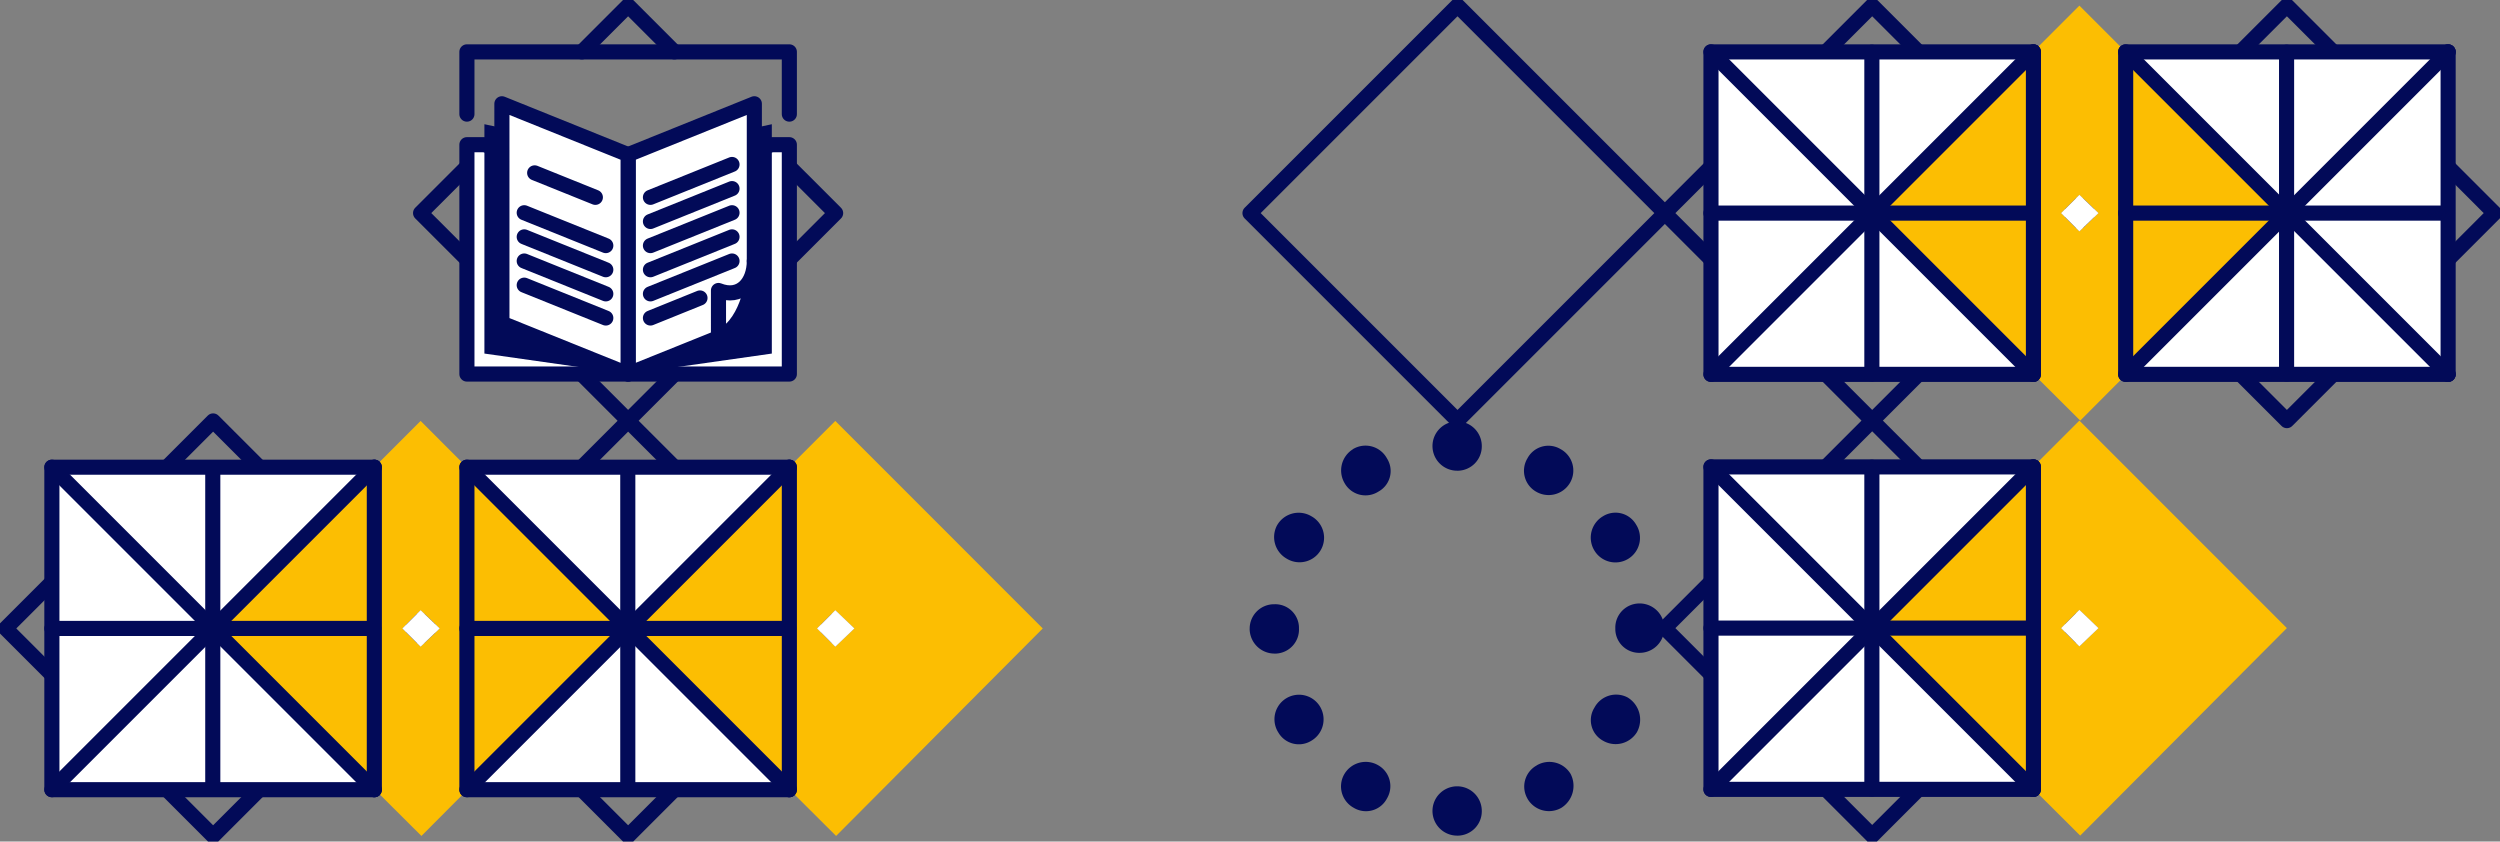 <svg id="Group_5059" data-name="Group 5059" xmlns="http://www.w3.org/2000/svg" xmlns:xlink="http://www.w3.org/1999/xlink" width="248" height="83.482" viewBox="0 0 248 83.482">
  <rect x="0" y="0" width="248" height="83.482" fill="#808080" stroke="none"/>
  <defs>
    <clipPath id="clip-path">
      <rect id="Rectangle_2249" data-name="Rectangle 2249" width="248" height="83.482" fill="none"/>
    </clipPath>
  </defs>
  <g id="Group_4617" data-name="Group 4617" transform="translate(0 0)">
    <g id="Group_4616" data-name="Group 4616" clip-path="url(#clip-path)">
      <rect id="Rectangle_2248" data-name="Rectangle 2248" width="29.111" height="29.111" transform="translate(0.556 62.342) rotate(-45)" fill="none" stroke="#020a58" stroke-linecap="round" stroke-linejoin="round" stroke-width="1.5"/>
    </g>
  </g>
  <rect id="Rectangle_2250" data-name="Rectangle 2250" width="31.989" height="31.989" transform="translate(5.146 46.348)" fill="#fff"/>
  <path id="Path_7746" data-name="Path 7746" d="M38.932,94.529H6.944V62.54H38.933" transform="translate(-1.798 -16.193)" fill="none" stroke="#020a58" stroke-linecap="round" stroke-linejoin="round" stroke-width="1.5"/>
  <g id="Group_4619" data-name="Group 4619" transform="translate(0 0)">
    <g id="Group_4618" data-name="Group 4618" clip-path="url(#clip-path)">
      <rect id="Rectangle_2251" data-name="Rectangle 2251" width="29.111" height="29.111" transform="translate(41.725 62.342) rotate(-45)" fill="none" stroke="#020a58" stroke-linecap="round" stroke-linejoin="round" stroke-width="1.5"/>
    </g>
  </g>
  <rect id="Rectangle_2253" data-name="Rectangle 2253" width="31.989" height="31.989" transform="translate(46.315 46.348)" fill="#fff"/>
  <path id="Path_7747" data-name="Path 7747" d="M47.3,76.932l1.811-1.811L51,76.932,49.11,78.743Zm-18.774,0L49.192,97.515l20.5-20.583L49.11,56.347Z" transform="translate(-7.386 -14.59)" fill="#fcbe02"/>
  <path id="Path_7748" data-name="Path 7748" d="M57.564,83.491,55.671,81.68,53.86,83.491,55.671,85.3Z" transform="translate(-13.946 -21.149)" fill="#fff"/>
  <path id="Path_7749" data-name="Path 7749" d="M94.486,94.529H62.5V62.54H94.485" transform="translate(-16.182 -16.193)" fill="none" stroke="#020a58" stroke-linecap="round" stroke-linejoin="round" stroke-width="1.5"/>
  <path id="Path_7750" data-name="Path 7750" d="M102.811,76.932l1.811-1.811,1.893,1.811-1.893,1.811Zm-18.774,0L104.7,97.515l20.5-20.583L104.622,56.347Z" transform="translate(-21.759 -14.59)" fill="#fcbe02"/>
  <path id="Path_7751" data-name="Path 7751" d="M113.074,83.491l-1.893-1.811-1.811,1.811,1.811,1.811Z" transform="translate(-28.319 -21.149)" fill="#fff"/>
  <line id="Line_1042" data-name="Line 1042" y2="31.989" transform="translate(78.304 46.348)" fill="none" stroke="#020a58" stroke-linecap="round" stroke-linejoin="round" stroke-width="1.5"/>
  <line id="Line_1043" data-name="Line 1043" x1="31.989" y2="31.989" transform="translate(46.315 46.348)" fill="none" stroke="#020a58" stroke-linecap="round" stroke-linejoin="round" stroke-width="1.5"/>
  <line id="Line_1044" data-name="Line 1044" x1="31.989" y1="31.989" transform="translate(46.315 46.348)" fill="none" stroke="#020a58" stroke-linecap="round" stroke-linejoin="round" stroke-width="1.5"/>
  <line id="Line_1045" data-name="Line 1045" x2="31.926" transform="translate(46.315 62.342)" fill="none" stroke="#020a58" stroke-linecap="round" stroke-linejoin="round" stroke-width="1.5"/>
  <line id="Line_1046" data-name="Line 1046" y2="31.926" transform="translate(62.277 46.379)" fill="none" stroke="#020a58" stroke-linecap="round" stroke-linejoin="round" stroke-width="1.5"/>
  <g id="Group_4621" data-name="Group 4621" transform="translate(0 0)">
    <g id="Group_4620" data-name="Group 4620" clip-path="url(#clip-path)">
      <rect id="Rectangle_2254" data-name="Rectangle 2254" width="29.111" height="29.111" transform="translate(124 21.14) rotate(-45)" fill="none" stroke="#020a58" stroke-linecap="round" stroke-linejoin="round" stroke-width="1.5"/>
      <rect id="Rectangle_2255" data-name="Rectangle 2255" width="29.111" height="29.111" transform="translate(165.137 21.14) rotate(-45)" fill="none" stroke="#020a58" stroke-linecap="round" stroke-linejoin="round" stroke-width="1.5"/>
    </g>
  </g>
  <rect id="Rectangle_2257" data-name="Rectangle 2257" width="31.989" height="31.989" transform="translate(169.728 5.146)" fill="#fff"/>
  <path id="Path_7752" data-name="Path 7752" d="M261.019,38.933h-31.99V6.944h31.99" transform="translate(-59.301 -1.798)" fill="none" stroke="#020a58" stroke-linecap="round" stroke-linejoin="round" stroke-width="1.5"/>
  <g id="Group_4623" data-name="Group 4623" transform="translate(0 0)">
    <g id="Group_4622" data-name="Group 4622" clip-path="url(#clip-path)">
      <rect id="Rectangle_2258" data-name="Rectangle 2258" width="29.111" height="29.111" transform="translate(206.275 21.14) rotate(-45)" fill="none" stroke="#020a58" stroke-linecap="round" stroke-linejoin="round" stroke-width="1.5"/>
    </g>
  </g>
  <rect id="Rectangle_2260" data-name="Rectangle 2260" width="31.989" height="31.989" transform="translate(210.865 5.146)" fill="#fff"/>
  <path id="Path_7753" data-name="Path 7753" d="M250.569,21.335,271.154.75l20.585,20.585-20.5,20.581Zm22.478,0-1.893-1.811-1.811,1.811,1.811,1.812Z" transform="translate(-64.879 -0.194)" fill="#fcbe02"/>
  <path id="Path_7754" data-name="Path 7754" d="M279.606,27.894l-1.893-1.811L275.9,27.894l1.811,1.811Z" transform="translate(-71.438 -6.754)" fill="#fff"/>
  <path id="Path_7755" data-name="Path 7755" d="M316.529,38.933H284.54V6.944h31.989" transform="translate(-73.674 -1.798)" fill="none" stroke="#020a58" stroke-linecap="round" stroke-linejoin="round" stroke-width="1.5"/>
  <line id="Line_1047" data-name="Line 1047" y2="31.989" transform="translate(201.717 5.146)" fill="none" stroke="#020a58" stroke-linecap="round" stroke-linejoin="round" stroke-width="1.5"/>
  <line id="Line_1048" data-name="Line 1048" x1="31.989" y2="31.989" transform="translate(169.727 5.146)" fill="none" stroke="#020a58" stroke-linecap="round" stroke-linejoin="round" stroke-width="1.5"/>
  <line id="Line_1049" data-name="Line 1049" x1="31.989" y1="31.989" transform="translate(169.727 5.146)" fill="none" stroke="#020a58" stroke-linecap="round" stroke-linejoin="round" stroke-width="1.5"/>
  <line id="Line_1050" data-name="Line 1050" x2="31.926" transform="translate(169.727 21.141)" fill="none" stroke="#020a58" stroke-linecap="round" stroke-linejoin="round" stroke-width="1.5"/>
  <line id="Line_1051" data-name="Line 1051" y2="31.926" transform="translate(185.69 5.178)" fill="none" stroke="#020a58" stroke-linecap="round" stroke-linejoin="round" stroke-width="1.5"/>
  <line id="Line_1052" data-name="Line 1052" y2="31.989" transform="translate(242.854 5.146)" fill="none" stroke="#020a58" stroke-linecap="round" stroke-linejoin="round" stroke-width="1.5"/>
  <line id="Line_1053" data-name="Line 1053" x1="31.989" y2="31.989" transform="translate(210.865 5.146)" fill="none" stroke="#020a58" stroke-linecap="round" stroke-linejoin="round" stroke-width="1.5"/>
  <line id="Line_1054" data-name="Line 1054" x1="31.989" y1="31.989" transform="translate(210.865 5.146)" fill="none" stroke="#020a58" stroke-linecap="round" stroke-linejoin="round" stroke-width="1.5"/>
  <line id="Line_1055" data-name="Line 1055" x2="31.926" transform="translate(210.865 21.141)" fill="none" stroke="#020a58" stroke-linecap="round" stroke-linejoin="round" stroke-width="1.5"/>
  <line id="Line_1056" data-name="Line 1056" y2="31.926" transform="translate(226.828 5.178)" fill="none" stroke="#020a58" stroke-linecap="round" stroke-linejoin="round" stroke-width="1.5"/>
  <g id="Group_4625" data-name="Group 4625" transform="translate(0 0)">
    <g id="Group_4624" data-name="Group 4624" clip-path="url(#clip-path)">
      <rect id="Rectangle_2261" data-name="Rectangle 2261" width="29.111" height="29.111" transform="translate(165.137 62.31) rotate(-45)" fill="none" stroke="#020a58" stroke-linecap="round" stroke-linejoin="round" stroke-width="1.5"/>
    </g>
  </g>
  <rect id="Rectangle_2263" data-name="Rectangle 2263" width="31.989" height="31.989" transform="translate(169.728 46.316)" fill="#fff"/>
  <path id="Path_7756" data-name="Path 7756" d="M261.019,94.487h-31.99V62.5h31.99" transform="translate(-59.301 -16.183)" fill="none" stroke="#020a58" stroke-linecap="round" stroke-linejoin="round" stroke-width="1.5"/>
  <path id="Path_7757" data-name="Path 7757" d="M269.342,76.888l1.812-1.812,1.893,1.812-1.893,1.81Zm-18.773,0,20.666,20.58,20.5-20.584L271.154,56.3Z" transform="translate(-64.879 -14.577)" fill="#fcbe02"/>
  <path id="Path_7758" data-name="Path 7758" d="M279.606,83.448l-1.893-1.811L275.9,83.448l1.811,1.811Z" transform="translate(-71.438 -21.138)" fill="#fff"/>
  <line id="Line_1057" data-name="Line 1057" y2="31.989" transform="translate(201.717 46.316)" fill="none" stroke="#020a58" stroke-linecap="round" stroke-linejoin="round" stroke-width="1.5"/>
  <line id="Line_1058" data-name="Line 1058" x1="31.989" y2="31.989" transform="translate(169.727 46.316)" fill="none" stroke="#020a58" stroke-linecap="round" stroke-linejoin="round" stroke-width="1.5"/>
  <line id="Line_1059" data-name="Line 1059" x1="31.989" y1="31.989" transform="translate(169.727 46.316)" fill="none" stroke="#020a58" stroke-linecap="round" stroke-linejoin="round" stroke-width="1.5"/>
  <line id="Line_1060" data-name="Line 1060" x2="31.926" transform="translate(169.727 62.31)" fill="none" stroke="#020a58" stroke-linecap="round" stroke-linejoin="round" stroke-width="1.5"/>
  <line id="Line_1061" data-name="Line 1061" y2="31.926" transform="translate(185.69 46.348)" fill="none" stroke="#020a58" stroke-linecap="round" stroke-linejoin="round" stroke-width="1.5"/>
  <line id="Line_1062" data-name="Line 1062" y2="31.989" transform="translate(37.134 46.348)" fill="none" stroke="#020a58" stroke-linecap="round" stroke-linejoin="round" stroke-width="1.5"/>
  <line id="Line_1063" data-name="Line 1063" x1="31.989" y2="31.989" transform="translate(5.146 46.348)" fill="none" stroke="#020a58" stroke-linecap="round" stroke-linejoin="round" stroke-width="1.5"/>
  <line id="Line_1064" data-name="Line 1064" x1="31.989" y1="31.989" transform="translate(5.146 46.348)" fill="none" stroke="#020a58" stroke-linecap="round" stroke-linejoin="round" stroke-width="1.5"/>
  <line id="Line_1065" data-name="Line 1065" x2="31.926" transform="translate(5.146 62.342)" fill="none" stroke="#020a58" stroke-linecap="round" stroke-linejoin="round" stroke-width="1.5"/>
  <line id="Line_1066" data-name="Line 1066" y2="31.926" transform="translate(21.108 46.379)" fill="none" stroke="#020a58" stroke-linecap="round" stroke-linejoin="round" stroke-width="1.5"/>
  <g id="Group_4627" data-name="Group 4627" transform="translate(0 0)">
    <g id="Group_4626" data-name="Group 4626" clip-path="url(#clip-path)">
      <path id="Path_7759" data-name="Path 7759" d="M167.281,76.993a2.417,2.417,0,0,1,2.388-2.446h.057a2.355,2.355,0,0,1,2.444,2.262c0,.036,0,.073,0,.11a2.392,2.392,0,0,1-2.254,2.522c-.064,0-.128,0-.192,0a2.466,2.466,0,0,1-2.446-2.451m2.755-10.331a2.46,2.46,0,0,1,3.367-.842,2.434,2.434,0,1,1-2.346,4.266q-.051-.028-.1-.058a2.463,2.463,0,0,1-.93-3.356l.006-.01Zm.074,20.585a2.435,2.435,0,1,1,4.136-2.572c.026.041.05.083.073.126a2.459,2.459,0,0,1-.918,3.29,2.352,2.352,0,0,1-3.238-.759c-.018-.028-.034-.056-.05-.085Zm7.423-28.087a2.417,2.417,0,0,1,3.316.829c.018.03.035.059.051.09a2.324,2.324,0,0,1-.7,3.21c-.044.029-.091.056-.138.082a2.378,2.378,0,0,1-3.287-.71c-.028-.043-.054-.087-.079-.132a2.476,2.476,0,0,1,.844-3.365Zm.074,35.584a2.418,2.418,0,0,1-.97-3.277c.017-.03.034-.061.052-.09a2.459,2.459,0,0,1,3.367-.842,2.386,2.386,0,0,1,.858,3.264l-.016.027a2.348,2.348,0,0,1-3.17.986c-.039-.021-.078-.043-.116-.066ZM187.861,61.3a2.446,2.446,0,1,1,2.446-2.449,2.418,2.418,0,0,1-2.383,2.451h-.059Zm0,36.2a2.446,2.446,0,1,1,2.446-2.449,2.418,2.418,0,0,1-2.383,2.451h-.059Zm7.814-34.131a2.388,2.388,0,0,1-.857-3.267l.015-.024a2.349,2.349,0,0,1,3.172-.986c.04.021.08.044.119.067a2.417,2.417,0,0,1,.97,3.277c-.017.03-.034.061-.052.09a2.458,2.458,0,0,1-3.367.842m.074,27.166a2.46,2.46,0,0,1,3.367.842,2.574,2.574,0,0,1-.918,3.367,2.464,2.464,0,0,1-3.363-.91l0-.008a2.393,2.393,0,0,1,.883-3.268l.036-.02Zm5.663-21.426a2.461,2.461,0,0,1,.918-3.291,2.354,2.354,0,0,1,3.241.757l.05.084a2.436,2.436,0,1,1-4.143,2.563C201.456,69.185,201.434,69.147,201.413,69.108Zm.074,15.688a2.437,2.437,0,0,1,3.291-1,2.572,2.572,0,0,1,.918,3.443,2.476,2.476,0,0,1-3.367.842,2.325,2.325,0,0,1-.919-3.155q.037-.067.078-.131Zm2.066-7.882a2.4,2.4,0,0,1,2.356-2.446h.016a2.449,2.449,0,1,1,.074,4.9,2.371,2.371,0,0,1-2.445-2.3c0-.05,0-.1,0-.153Z" transform="translate(-43.313 -14.606)" fill="#020a58"/>
      <path id="Path_7760" data-name="Path 7760" d="M92.882,22.25l4.59,4.59L76.887,47.421,56.3,26.836l4.825-4.824" transform="translate(-14.578 -5.699)" fill="none" stroke="#020a58" stroke-linecap="round" stroke-linejoin="round" stroke-width="1.5"/>
      <path id="Path_7761" data-name="Path 7761" d="M77.886,5.34,82.476.75l4.59,4.59" transform="translate(-20.167 -0.194)" fill="none" stroke="#020a58" stroke-linecap="round" stroke-linejoin="round" stroke-width="1.5"/>
      <path id="Path_7762" data-name="Path 7762" d="M62.5,13.118V6.944H94.485v6.174" transform="translate(-16.182 -1.798)" fill="none" stroke="#020a58" stroke-linecap="round" stroke-linejoin="round" stroke-width="1.5"/>
      <path id="Path_7763" data-name="Path 7763" d="M64.233,19.369H62.5V42.12H94.485V19.369H92.748L78.458,23.726Z" transform="translate(-16.182 -5.015)" fill="#fff"/>
      <path id="Path_7764" data-name="Path 7764" d="M64.233,19.369H62.5V42.12H94.485V19.369H92.748L78.458,23.726Z" transform="translate(-16.182 -5.015)" fill="none" stroke="#020a58" stroke-linecap="round" stroke-linejoin="round" stroke-width="1.5"/>
      <path id="Path_7765" data-name="Path 7765" d="M96.6,17V30.812l-.967,4.913L93.043,37.8,84.076,41.41l14.258-2.03V16.629Z" transform="translate(-21.769 -4.306)" fill="#020a58"/>
      <path id="Path_7766" data-name="Path 7766" d="M66.578,17V36.365L79.1,41.408l-14.258-2.03V16.627Z" transform="translate(-16.789 -4.305)" fill="#020a58"/>
      <path id="Path_7767" data-name="Path 7767" d="M96.6,29.483V13.891L84.08,18.936V40.7l8.967-3.611" transform="translate(-21.77 -3.597)" fill="#fff"/>
      <path id="Path_7768" data-name="Path 7768" d="M96.6,29.483V13.891L84.08,18.936V40.7l8.967-3.611" transform="translate(-21.77 -3.597)" fill="none" stroke="#020a58" stroke-linecap="round" stroke-linejoin="round" stroke-width="1.5"/>
      <path id="Path_7769" data-name="Path 7769" d="M67.185,13.891l12.52,5.045V40.7l-12.52-5.043Z" transform="translate(-17.396 -3.597)" fill="#fff"/>
      <path id="Path_7770" data-name="Path 7770" d="M67.185,13.891l12.52,5.045V40.7l-12.52-5.043Z" transform="translate(-17.396 -3.597)" fill="none" stroke="#020a58" stroke-linecap="round" stroke-linejoin="round" stroke-width="1.5"/>
      <path id="Path_7771" data-name="Path 7771" d="M99.732,34.931c0,2.52-.885,6.53-3.557,7.606V37.862C98.353,38.734,99.732,37.092,99.732,34.931Z" transform="translate(-24.902 -9.045)" fill="none" stroke="#020a58" stroke-linecap="round" stroke-linejoin="round" stroke-width="1.5"/>
      <line id="Line_1067" data-name="Line 1067" x2="6.02" y2="2.425" transform="translate(53.039 17.15)" fill="none" stroke="#020a58" stroke-linecap="round" stroke-linejoin="round" stroke-width="1.5"/>
      <line id="Line_1068" data-name="Line 1068" x2="8.091" y2="3.259" transform="translate(52.004 23.498)" fill="none" stroke="#020a58" stroke-linecap="round" stroke-linejoin="round" stroke-width="1.5"/>
      <line id="Line_1069" data-name="Line 1069" x2="8.091" y2="3.259" transform="translate(52.004 21.104)" fill="none" stroke="#020a58" stroke-linecap="round" stroke-linejoin="round" stroke-width="1.5"/>
      <line id="Line_1070" data-name="Line 1070" x2="8.091" y2="3.259" transform="translate(52.004 25.892)" fill="none" stroke="#020a58" stroke-linecap="round" stroke-linejoin="round" stroke-width="1.5"/>
      <line id="Line_1071" data-name="Line 1071" x2="8.091" y2="3.259" transform="translate(52.004 28.287)" fill="none" stroke="#020a58" stroke-linecap="round" stroke-linejoin="round" stroke-width="1.5"/>
      <line id="Line_1072" data-name="Line 1072" x1="8.091" y2="3.259" transform="translate(64.524 16.316)" fill="none" stroke="#020a58" stroke-linecap="round" stroke-linejoin="round" stroke-width="1.5"/>
      <line id="Line_1073" data-name="Line 1073" x1="8.091" y2="3.259" transform="translate(64.524 18.71)" fill="none" stroke="#020a58" stroke-linecap="round" stroke-linejoin="round" stroke-width="1.5"/>
      <line id="Line_1074" data-name="Line 1074" x1="8.091" y2="3.259" transform="translate(64.524 21.104)" fill="none" stroke="#020a58" stroke-linecap="round" stroke-linejoin="round" stroke-width="1.5"/>
      <line id="Line_1075" data-name="Line 1075" x1="8.091" y2="3.259" transform="translate(64.524 23.498)" fill="none" stroke="#020a58" stroke-linecap="round" stroke-linejoin="round" stroke-width="1.5"/>
      <line id="Line_1076" data-name="Line 1076" x1="8.091" y2="3.259" transform="translate(64.524 25.892)" fill="none" stroke="#020a58" stroke-linecap="round" stroke-linejoin="round" stroke-width="1.5"/>
      <line id="Line_1077" data-name="Line 1077" x1="4.914" y2="1.986" transform="translate(64.524 29.559)" fill="none" stroke="#020a58" stroke-linecap="round" stroke-linejoin="round" stroke-width="1.5"/>
    </g>
  </g>
</svg>
